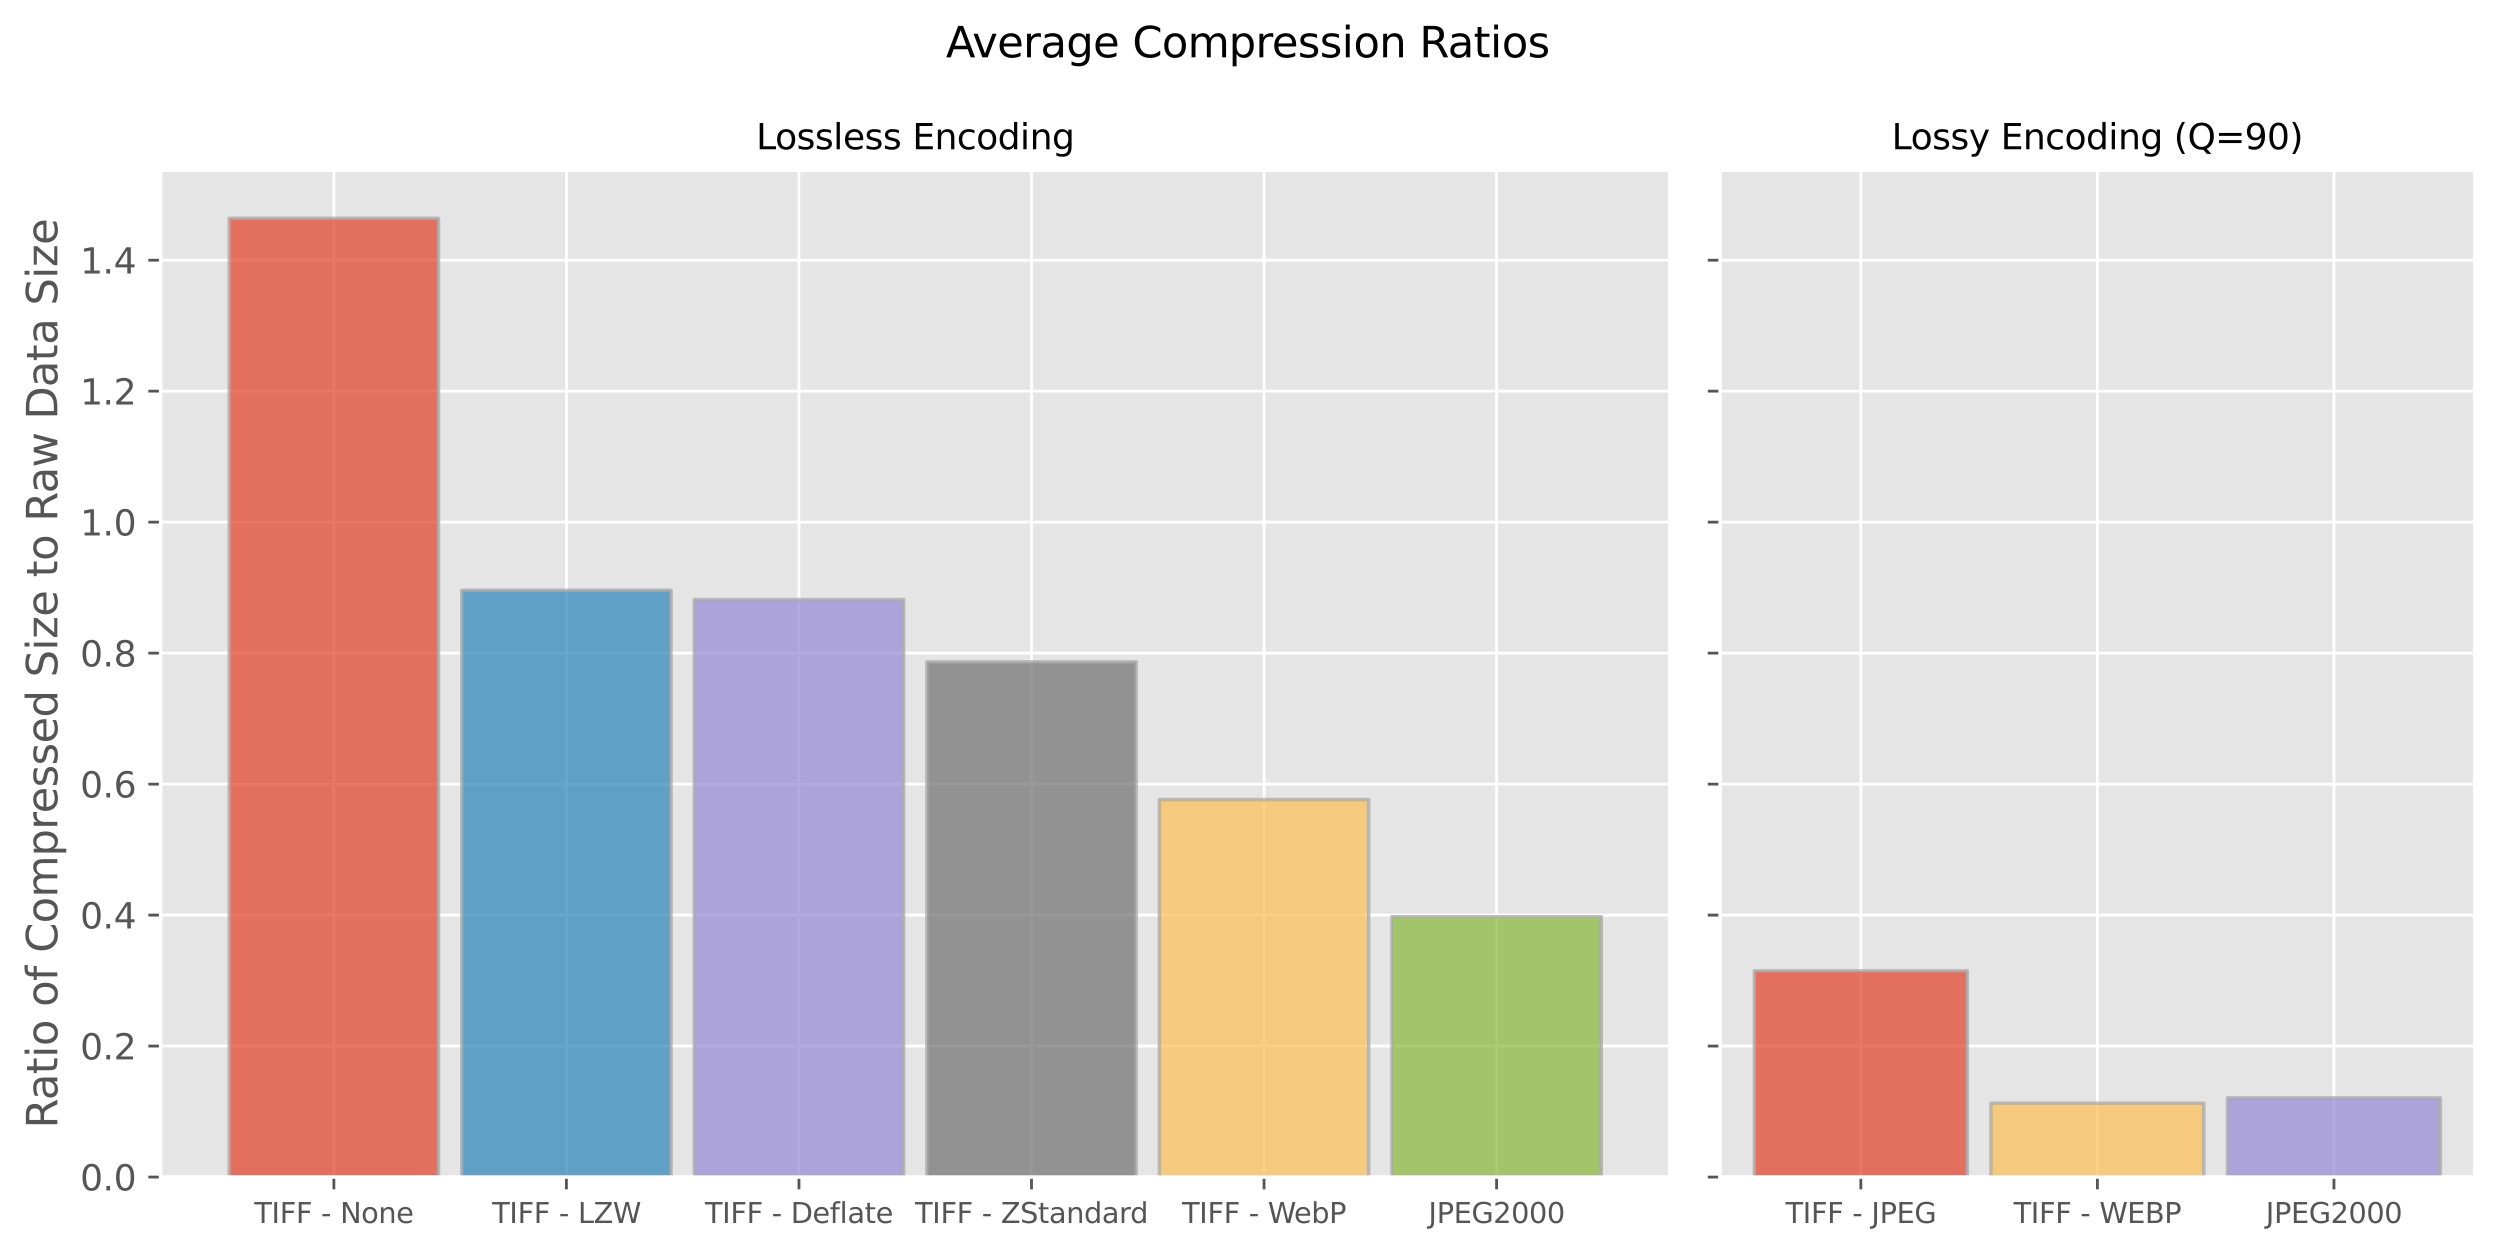 <?xml version="1.0" encoding="UTF-8" standalone="no"?>
<svg
   width="711.517pt"
   height="356.942pt"
   viewBox="0 0 711.517 356.942"
   version="1.1"
   id="svg918"
   sodipodi:docname="TIFF_encoding_sizes.svg"
   inkscape:version="1.2.2 (b0a8486541, 2022-12-01)"
   xmlns:inkscape="http://www.inkscape.org/namespaces/inkscape"
   xmlns:sodipodi="http://sodipodi.sourceforge.net/DTD/sodipodi-0.dtd"
   xmlns:xlink="http://www.w3.org/1999/xlink"
   xmlns="http://www.w3.org/2000/svg"
   xmlns:svg="http://www.w3.org/2000/svg"
   xmlns:rdf="http://www.w3.org/1999/02/22-rdf-syntax-ns#"
   xmlns:cc="http://creativecommons.org/ns#"
   xmlns:dc="http://purl.org/dc/elements/1.1/">
  <sodipodi:namedview
     id="namedview920"
     pagecolor="#ffffff"
     bordercolor="#666666"
     borderopacity="1.0"
     inkscape:showpageshadow="2"
     inkscape:pageopacity="0.0"
     inkscape:pagecheckerboard="0"
     inkscape:deskcolor="#d1d1d1"
     inkscape:document-units="pt"
     showgrid="false"
     inkscape:zoom="1.5548723"
     inkscape:cx="468.52723"
     inkscape:cy="289.41284"
     inkscape:window-width="1920"
     inkscape:window-height="931"
     inkscape:window-x="0"
     inkscape:window-y="0"
     inkscape:window-maximized="1"
     inkscape:current-layer="patch_8" />
  <defs
     id="defs6">
    <style
       type="text/css"
       id="style4">*{stroke-linejoin: round; stroke-linecap: butt}</style>
  </defs>
  <g
     id="figure_1">
    <g
       id="patch_1">
      <path
         d="M 0 356.942  L 711.517 356.942  L 711.517 0  L 0 0  z "
         style="fill: #ffffff"
         id="path8" />
    </g>
    <g
       id="axes_1">
      <g
         id="patch_2">
        <path
           d="M 45.717 335  L 475.25 335  L 475.25 48.48  L 45.717 48.48  z "
           style="fill: #e5e5e5"
           id="path11" />
      </g>
      <g
         id="matplotlib.axis_1">
        <g
           id="xtick_1">
          <g
             id="line2d_1">
            <path
               d="M 95.024 335  L 95.024 48.48  "
               clip-path="url(#p0e0a56a5b3)"
               style="fill: none; stroke: #ffffff; stroke-width: 0.8; stroke-linecap: square"
               id="path14" />
          </g>
          <g
             id="line2d_2">
            <defs
               id="defs18">
              <path
                 id="m604b7f0a0c"
                 d="M 0 0  L 0 3.5  "
                 style="stroke: #555555; stroke-width: 0.8" />
            </defs>
            <g
               id="g22">
              <use
                 xlink:href="#m604b7f0a0c"
                 x="95.024"
                 y="335"
                 style="fill: #555555; stroke: #555555; stroke-width: 0.8"
                 id="use20" />
            </g>
          </g>
          <g
             id="text_1">
            <!-- TIFF - None -->
            <g
               style="fill: #555555"
               transform="translate(72.378 348.079) scale(0.08 -0.08)"
               id="g58">
              <defs
                 id="defs34">
                <path
                   id="DejaVuSans-54"
                   d="M -19 4666  L 3928 4666  L 3928 4134  L 2272 4134  L 2272 0  L 1638 0  L 1638 4134  L -19 4134  L -19 4666  z "
                   transform="scale(0.016)" />
                <path
                   id="DejaVuSans-49"
                   d="M 628 4666  L 1259 4666  L 1259 0  L 628 0  L 628 4666  z "
                   transform="scale(0.016)" />
                <path
                   id="DejaVuSans-46"
                   d="M 628 4666  L 3309 4666  L 3309 4134  L 1259 4134  L 1259 2759  L 3109 2759  L 3109 2228  L 1259 2228  L 1259 0  L 628 0  L 628 4666  z "
                   transform="scale(0.016)" />
                <path
                   id="DejaVuSans-20"
                   transform="scale(0.016)" />
                <path
                   id="DejaVuSans-2d"
                   d="M 313 2009  L 1997 2009  L 1997 1497  L 313 1497  L 313 2009  z "
                   transform="scale(0.016)" />
                <path
                   id="DejaVuSans-4e"
                   d="M 628 4666  L 1478 4666  L 3547 763  L 3547 4666  L 4159 4666  L 4159 0  L 3309 0  L 1241 3903  L 1241 0  L 628 0  L 628 4666  z "
                   transform="scale(0.016)" />
                <path
                   id="DejaVuSans-6f"
                   d="M 1959 3097  Q 1497 3097 1228 2736  Q 959 2375 959 1747  Q 959 1119 1226 758  Q 1494 397 1959 397  Q 2419 397 2687 759  Q 2956 1122 2956 1747  Q 2956 2369 2687 2733  Q 2419 3097 1959 3097  z M 1959 3584  Q 2709 3584 3137 3096  Q 3566 2609 3566 1747  Q 3566 888 3137 398  Q 2709 -91 1959 -91  Q 1206 -91 779 398  Q 353 888 353 1747  Q 353 2609 779 3096  Q 1206 3584 1959 3584  z "
                   transform="scale(0.016)" />
                <path
                   id="DejaVuSans-6e"
                   d="M 3513 2113  L 3513 0  L 2938 0  L 2938 2094  Q 2938 2591 2744 2837  Q 2550 3084 2163 3084  Q 1697 3084 1428 2787  Q 1159 2491 1159 1978  L 1159 0  L 581 0  L 581 3500  L 1159 3500  L 1159 2956  Q 1366 3272 1645 3428  Q 1925 3584 2291 3584  Q 2894 3584 3203 3211  Q 3513 2838 3513 2113  z "
                   transform="scale(0.016)" />
                <path
                   id="DejaVuSans-65"
                   d="M 3597 1894  L 3597 1613  L 953 1613  Q 991 1019 1311 708  Q 1631 397 2203 397  Q 2534 397 2845 478  Q 3156 559 3463 722  L 3463 178  Q 3153 47 2828 -22  Q 2503 -91 2169 -91  Q 1331 -91 842 396  Q 353 884 353 1716  Q 353 2575 817 3079  Q 1281 3584 2069 3584  Q 2775 3584 3186 3129  Q 3597 2675 3597 1894  z M 3022 2063  Q 3016 2534 2758 2815  Q 2500 3097 2075 3097  Q 1594 3097 1305 2825  Q 1016 2553 972 2059  L 3022 2063  z "
                   transform="scale(0.016)" />
              </defs>
              <use
                 xlink:href="#DejaVuSans-54"
                 id="use36" />
              <use
                 xlink:href="#DejaVuSans-49"
                 x="61.084"
                 id="use38" />
              <use
                 xlink:href="#DejaVuSans-46"
                 x="90.576"
                 id="use40" />
              <use
                 xlink:href="#DejaVuSans-46"
                 x="148.096"
                 id="use42" />
              <use
                 xlink:href="#DejaVuSans-20"
                 x="205.615"
                 id="use44" />
              <use
                 xlink:href="#DejaVuSans-2d"
                 x="237.402"
                 id="use46" />
              <use
                 xlink:href="#DejaVuSans-20"
                 x="273.486"
                 id="use48" />
              <use
                 xlink:href="#DejaVuSans-4e"
                 x="305.273"
                 id="use50" />
              <use
                 xlink:href="#DejaVuSans-6f"
                 x="380.078"
                 id="use52" />
              <use
                 xlink:href="#DejaVuSans-6e"
                 x="441.26"
                 id="use54" />
              <use
                 xlink:href="#DejaVuSans-65"
                 x="504.639"
                 id="use56" />
            </g>
          </g>
        </g>
        <g
           id="xtick_2">
          <g
             id="line2d_3">
            <path
               d="M 161.208 335  L 161.208 48.48  "
               clip-path="url(#p0e0a56a5b3)"
               style="fill: none; stroke: #ffffff; stroke-width: 0.8; stroke-linecap: square"
               id="path62" />
          </g>
          <g
             id="line2d_4">
            <g
               id="g67">
              <use
                 xlink:href="#m604b7f0a0c"
                 x="161.208"
                 y="335"
                 style="fill: #555555; stroke: #555555; stroke-width: 0.8"
                 id="use65" />
            </g>
          </g>
          <g
             id="text_2">
            <!-- TIFF - LZW -->
            <g
               style="fill: #555555"
               transform="translate(140.074 348.079) scale(0.08 -0.08)"
               id="g95">
              <defs
                 id="defs73">
                <path
                   id="DejaVuSans-4c"
                   d="M 628 4666  L 1259 4666  L 1259 531  L 3531 531  L 3531 0  L 628 0  L 628 4666  z "
                   transform="scale(0.016)" />
                <path
                   id="DejaVuSans-5a"
                   d="M 359 4666  L 4025 4666  L 4025 4184  L 1075 531  L 4097 531  L 4097 0  L 288 0  L 288 481  L 3238 4134  L 359 4134  L 359 4666  z "
                   transform="scale(0.016)" />
                <path
                   id="DejaVuSans-57"
                   d="M 213 4666  L 850 4666  L 1831 722  L 2809 4666  L 3519 4666  L 4500 722  L 5478 4666  L 6119 4666  L 4947 0  L 4153 0  L 3169 4050  L 2175 0  L 1381 0  L 213 4666  z "
                   transform="scale(0.016)" />
              </defs>
              <use
                 xlink:href="#DejaVuSans-54"
                 id="use75" />
              <use
                 xlink:href="#DejaVuSans-49"
                 x="61.084"
                 id="use77" />
              <use
                 xlink:href="#DejaVuSans-46"
                 x="90.576"
                 id="use79" />
              <use
                 xlink:href="#DejaVuSans-46"
                 x="148.096"
                 id="use81" />
              <use
                 xlink:href="#DejaVuSans-20"
                 x="205.615"
                 id="use83" />
              <use
                 xlink:href="#DejaVuSans-2d"
                 x="237.402"
                 id="use85" />
              <use
                 xlink:href="#DejaVuSans-20"
                 x="273.486"
                 id="use87" />
              <use
                 xlink:href="#DejaVuSans-4c"
                 x="305.273"
                 id="use89" />
              <use
                 xlink:href="#DejaVuSans-5a"
                 x="360.986"
                 id="use91" />
              <use
                 xlink:href="#DejaVuSans-57"
                 x="429.492"
                 id="use93" />
            </g>
          </g>
        </g>
        <g
           id="xtick_3">
          <g
             id="line2d_5">
            <path
               d="M 227.392 335  L 227.392 48.48  "
               clip-path="url(#p0e0a56a5b3)"
               style="fill: none; stroke: #ffffff; stroke-width: 0.8; stroke-linecap: square"
               id="path99" />
          </g>
          <g
             id="line2d_6">
            <g
               id="g104">
              <use
                 xlink:href="#m604b7f0a0c"
                 x="227.392"
                 y="335"
                 style="fill: #555555; stroke: #555555; stroke-width: 0.8"
                 id="use102" />
            </g>
          </g>
          <g
             id="text_3">
            <!-- TIFF - Deflate -->
            <g
               style="fill: #555555"
               transform="translate(200.64 348.079) scale(0.08 -0.08)"
               id="g142">
              <defs
                 id="defs112">
                <path
                   id="DejaVuSans-44"
                   d="M 1259 4147  L 1259 519  L 2022 519  Q 2988 519 3436 956  Q 3884 1394 3884 2338  Q 3884 3275 3436 3711  Q 2988 4147 2022 4147  L 1259 4147  z M 628 4666  L 1925 4666  Q 3281 4666 3915 4102  Q 4550 3538 4550 2338  Q 4550 1131 3912 565  Q 3275 0 1925 0  L 628 0  L 628 4666  z "
                   transform="scale(0.016)" />
                <path
                   id="DejaVuSans-66"
                   d="M 2375 4863  L 2375 4384  L 1825 4384  Q 1516 4384 1395 4259  Q 1275 4134 1275 3809  L 1275 3500  L 2222 3500  L 2222 3053  L 1275 3053  L 1275 0  L 697 0  L 697 3053  L 147 3053  L 147 3500  L 697 3500  L 697 3744  Q 697 4328 969 4595  Q 1241 4863 1831 4863  L 2375 4863  z "
                   transform="scale(0.016)" />
                <path
                   id="DejaVuSans-6c"
                   d="M 603 4863  L 1178 4863  L 1178 0  L 603 0  L 603 4863  z "
                   transform="scale(0.016)" />
                <path
                   id="DejaVuSans-61"
                   d="M 2194 1759  Q 1497 1759 1228 1600  Q 959 1441 959 1056  Q 959 750 1161 570  Q 1363 391 1709 391  Q 2188 391 2477 730  Q 2766 1069 2766 1631  L 2766 1759  L 2194 1759  z M 3341 1997  L 3341 0  L 2766 0  L 2766 531  Q 2569 213 2275 61  Q 1981 -91 1556 -91  Q 1019 -91 701 211  Q 384 513 384 1019  Q 384 1609 779 1909  Q 1175 2209 1959 2209  L 2766 2209  L 2766 2266  Q 2766 2663 2505 2880  Q 2244 3097 1772 3097  Q 1472 3097 1187 3025  Q 903 2953 641 2809  L 641 3341  Q 956 3463 1253 3523  Q 1550 3584 1831 3584  Q 2591 3584 2966 3190  Q 3341 2797 3341 1997  z "
                   transform="scale(0.016)" />
                <path
                   id="DejaVuSans-74"
                   d="M 1172 4494  L 1172 3500  L 2356 3500  L 2356 3053  L 1172 3053  L 1172 1153  Q 1172 725 1289 603  Q 1406 481 1766 481  L 2356 481  L 2356 0  L 1766 0  Q 1100 0 847 248  Q 594 497 594 1153  L 594 3053  L 172 3053  L 172 3500  L 594 3500  L 594 4494  L 1172 4494  z "
                   transform="scale(0.016)" />
              </defs>
              <use
                 xlink:href="#DejaVuSans-54"
                 id="use114" />
              <use
                 xlink:href="#DejaVuSans-49"
                 x="61.084"
                 id="use116" />
              <use
                 xlink:href="#DejaVuSans-46"
                 x="90.576"
                 id="use118" />
              <use
                 xlink:href="#DejaVuSans-46"
                 x="148.096"
                 id="use120" />
              <use
                 xlink:href="#DejaVuSans-20"
                 x="205.615"
                 id="use122" />
              <use
                 xlink:href="#DejaVuSans-2d"
                 x="237.402"
                 id="use124" />
              <use
                 xlink:href="#DejaVuSans-20"
                 x="273.486"
                 id="use126" />
              <use
                 xlink:href="#DejaVuSans-44"
                 x="305.273"
                 id="use128" />
              <use
                 xlink:href="#DejaVuSans-65"
                 x="382.275"
                 id="use130" />
              <use
                 xlink:href="#DejaVuSans-66"
                 x="443.799"
                 id="use132" />
              <use
                 xlink:href="#DejaVuSans-6c"
                 x="479.004"
                 id="use134" />
              <use
                 xlink:href="#DejaVuSans-61"
                 x="506.787"
                 id="use136" />
              <use
                 xlink:href="#DejaVuSans-74"
                 x="568.066"
                 id="use138" />
              <use
                 xlink:href="#DejaVuSans-65"
                 x="607.275"
                 id="use140" />
            </g>
          </g>
        </g>
        <g
           id="xtick_4">
          <g
             id="line2d_7">
            <path
               d="M 293.575 335  L 293.575 48.48  "
               clip-path="url(#p0e0a56a5b3)"
               style="fill: none; stroke: #ffffff; stroke-width: 0.8; stroke-linecap: square"
               id="path146" />
          </g>
          <g
             id="line2d_8">
            <g
               id="g151">
              <use
                 xlink:href="#m604b7f0a0c"
                 x="293.575"
                 y="335"
                 style="fill: #555555; stroke: #555555; stroke-width: 0.8"
                 id="use149" />
            </g>
          </g>
          <g
             id="text_4">
            <!-- TIFF - ZStandard -->
            <g
               style="fill: #555555"
               transform="translate(260.427 348.079) scale(0.08 -0.08)"
               id="g191">
              <defs
                 id="defs157">
                <path
                   id="DejaVuSans-53"
                   d="M 3425 4513  L 3425 3897  Q 3066 4069 2747 4153  Q 2428 4238 2131 4238  Q 1616 4238 1336 4038  Q 1056 3838 1056 3469  Q 1056 3159 1242 3001  Q 1428 2844 1947 2747  L 2328 2669  Q 3034 2534 3370 2195  Q 3706 1856 3706 1288  Q 3706 609 3251 259  Q 2797 -91 1919 -91  Q 1588 -91 1214 -16  Q 841 59 441 206  L 441 856  Q 825 641 1194 531  Q 1563 422 1919 422  Q 2459 422 2753 634  Q 3047 847 3047 1241  Q 3047 1584 2836 1778  Q 2625 1972 2144 2069  L 1759 2144  Q 1053 2284 737 2584  Q 422 2884 422 3419  Q 422 4038 858 4394  Q 1294 4750 2059 4750  Q 2388 4750 2728 4690  Q 3069 4631 3425 4513  z "
                   transform="scale(0.016)" />
                <path
                   id="DejaVuSans-64"
                   d="M 2906 2969  L 2906 4863  L 3481 4863  L 3481 0  L 2906 0  L 2906 525  Q 2725 213 2448 61  Q 2172 -91 1784 -91  Q 1150 -91 751 415  Q 353 922 353 1747  Q 353 2572 751 3078  Q 1150 3584 1784 3584  Q 2172 3584 2448 3432  Q 2725 3281 2906 2969  z M 947 1747  Q 947 1113 1208 752  Q 1469 391 1925 391  Q 2381 391 2643 752  Q 2906 1113 2906 1747  Q 2906 2381 2643 2742  Q 2381 3103 1925 3103  Q 1469 3103 1208 2742  Q 947 2381 947 1747  z "
                   transform="scale(0.016)" />
                <path
                   id="DejaVuSans-72"
                   d="M 2631 2963  Q 2534 3019 2420 3045  Q 2306 3072 2169 3072  Q 1681 3072 1420 2755  Q 1159 2438 1159 1844  L 1159 0  L 581 0  L 581 3500  L 1159 3500  L 1159 2956  Q 1341 3275 1631 3429  Q 1922 3584 2338 3584  Q 2397 3584 2469 3576  Q 2541 3569 2628 3553  L 2631 2963  z "
                   transform="scale(0.016)" />
              </defs>
              <use
                 xlink:href="#DejaVuSans-54"
                 id="use159" />
              <use
                 xlink:href="#DejaVuSans-49"
                 x="61.084"
                 id="use161" />
              <use
                 xlink:href="#DejaVuSans-46"
                 x="90.576"
                 id="use163" />
              <use
                 xlink:href="#DejaVuSans-46"
                 x="148.096"
                 id="use165" />
              <use
                 xlink:href="#DejaVuSans-20"
                 x="205.615"
                 id="use167" />
              <use
                 xlink:href="#DejaVuSans-2d"
                 x="237.402"
                 id="use169" />
              <use
                 xlink:href="#DejaVuSans-20"
                 x="273.486"
                 id="use171" />
              <use
                 xlink:href="#DejaVuSans-5a"
                 x="305.273"
                 id="use173" />
              <use
                 xlink:href="#DejaVuSans-53"
                 x="373.779"
                 id="use175" />
              <use
                 xlink:href="#DejaVuSans-74"
                 x="437.256"
                 id="use177" />
              <use
                 xlink:href="#DejaVuSans-61"
                 x="476.465"
                 id="use179" />
              <use
                 xlink:href="#DejaVuSans-6e"
                 x="537.744"
                 id="use181" />
              <use
                 xlink:href="#DejaVuSans-64"
                 x="601.123"
                 id="use183" />
              <use
                 xlink:href="#DejaVuSans-61"
                 x="664.6"
                 id="use185" />
              <use
                 xlink:href="#DejaVuSans-72"
                 x="725.879"
                 id="use187" />
              <use
                 xlink:href="#DejaVuSans-64"
                 x="765.242"
                 id="use189" />
            </g>
          </g>
        </g>
        <g
           id="xtick_5">
          <g
             id="line2d_9">
            <path
               d="M 359.759 335  L 359.759 48.48  "
               clip-path="url(#p0e0a56a5b3)"
               style="fill: none; stroke: #ffffff; stroke-width: 0.8; stroke-linecap: square"
               id="path195" />
          </g>
          <g
             id="line2d_10">
            <g
               id="g200">
              <use
                 xlink:href="#m604b7f0a0c"
                 x="359.759"
                 y="335"
                 style="fill: #555555; stroke: #555555; stroke-width: 0.8"
                 id="use198" />
            </g>
          </g>
          <g
             id="text_5">
            <!-- TIFF - WebP -->
            <g
               style="fill: #555555"
               transform="translate(336.417 348.079) scale(0.08 -0.08)"
               id="g229">
              <defs
                 id="defs205">
                <path
                   id="DejaVuSans-62"
                   d="M 3116 1747  Q 3116 2381 2855 2742  Q 2594 3103 2138 3103  Q 1681 3103 1420 2742  Q 1159 2381 1159 1747  Q 1159 1113 1420 752  Q 1681 391 2138 391  Q 2594 391 2855 752  Q 3116 1113 3116 1747  z M 1159 2969  Q 1341 3281 1617 3432  Q 1894 3584 2278 3584  Q 2916 3584 3314 3078  Q 3713 2572 3713 1747  Q 3713 922 3314 415  Q 2916 -91 2278 -91  Q 1894 -91 1617 61  Q 1341 213 1159 525  L 1159 0  L 581 0  L 581 4863  L 1159 4863  L 1159 2969  z "
                   transform="scale(0.016)" />
                <path
                   id="DejaVuSans-50"
                   d="M 1259 4147  L 1259 2394  L 2053 2394  Q 2494 2394 2734 2622  Q 2975 2850 2975 3272  Q 2975 3691 2734 3919  Q 2494 4147 2053 4147  L 1259 4147  z M 628 4666  L 2053 4666  Q 2838 4666 3239 4311  Q 3641 3956 3641 3272  Q 3641 2581 3239 2228  Q 2838 1875 2053 1875  L 1259 1875  L 1259 0  L 628 0  L 628 4666  z "
                   transform="scale(0.016)" />
              </defs>
              <use
                 xlink:href="#DejaVuSans-54"
                 id="use207" />
              <use
                 xlink:href="#DejaVuSans-49"
                 x="61.084"
                 id="use209" />
              <use
                 xlink:href="#DejaVuSans-46"
                 x="90.576"
                 id="use211" />
              <use
                 xlink:href="#DejaVuSans-46"
                 x="148.096"
                 id="use213" />
              <use
                 xlink:href="#DejaVuSans-20"
                 x="205.615"
                 id="use215" />
              <use
                 xlink:href="#DejaVuSans-2d"
                 x="237.402"
                 id="use217" />
              <use
                 xlink:href="#DejaVuSans-20"
                 x="273.486"
                 id="use219" />
              <use
                 xlink:href="#DejaVuSans-57"
                 x="305.273"
                 id="use221" />
              <use
                 xlink:href="#DejaVuSans-65"
                 x="398.275"
                 id="use223" />
              <use
                 xlink:href="#DejaVuSans-62"
                 x="459.799"
                 id="use225" />
              <use
                 xlink:href="#DejaVuSans-50"
                 x="523.275"
                 id="use227" />
            </g>
          </g>
        </g>
        <g
           id="xtick_6">
          <g
             id="line2d_11">
            <path
               d="M 425.943 335  L 425.943 48.48  "
               clip-path="url(#p0e0a56a5b3)"
               style="fill: none; stroke: #ffffff; stroke-width: 0.8; stroke-linecap: square"
               id="path233" />
          </g>
          <g
             id="line2d_12">
            <g
               id="g238">
              <use
                 xlink:href="#m604b7f0a0c"
                 x="425.943"
                 y="335"
                 style="fill: #555555; stroke: #555555; stroke-width: 0.8"
                 id="use236" />
            </g>
          </g>
          <g
             id="text_6">
            <!-- JPEG2000 -->
            <g
               style="fill: #555555"
               transform="translate(406.544 348.079) scale(0.08 -0.08)"
               id="g264">
              <defs
                 id="defs246">
                <path
                   id="DejaVuSans-4a"
                   d="M 628 4666  L 1259 4666  L 1259 325  Q 1259 -519 939 -900  Q 619 -1281 -91 -1281  L -331 -1281  L -331 -750  L -134 -750  Q 284 -750 456 -515  Q 628 -281 628 325  L 628 4666  z "
                   transform="scale(0.016)" />
                <path
                   id="DejaVuSans-45"
                   d="M 628 4666  L 3578 4666  L 3578 4134  L 1259 4134  L 1259 2753  L 3481 2753  L 3481 2222  L 1259 2222  L 1259 531  L 3634 531  L 3634 0  L 628 0  L 628 4666  z "
                   transform="scale(0.016)" />
                <path
                   id="DejaVuSans-47"
                   d="M 3809 666  L 3809 1919  L 2778 1919  L 2778 2438  L 4434 2438  L 4434 434  Q 4069 175 3628 42  Q 3188 -91 2688 -91  Q 1594 -91 976 548  Q 359 1188 359 2328  Q 359 3472 976 4111  Q 1594 4750 2688 4750  Q 3144 4750 3555 4637  Q 3966 4525 4313 4306  L 4313 3634  Q 3963 3931 3569 4081  Q 3175 4231 2741 4231  Q 1884 4231 1454 3753  Q 1025 3275 1025 2328  Q 1025 1384 1454 906  Q 1884 428 2741 428  Q 3075 428 3337 486  Q 3600 544 3809 666  z "
                   transform="scale(0.016)" />
                <path
                   id="DejaVuSans-32"
                   d="M 1228 531  L 3431 531  L 3431 0  L 469 0  L 469 531  Q 828 903 1448 1529  Q 2069 2156 2228 2338  Q 2531 2678 2651 2914  Q 2772 3150 2772 3378  Q 2772 3750 2511 3984  Q 2250 4219 1831 4219  Q 1534 4219 1204 4116  Q 875 4013 500 3803  L 500 4441  Q 881 4594 1212 4672  Q 1544 4750 1819 4750  Q 2544 4750 2975 4387  Q 3406 4025 3406 3419  Q 3406 3131 3298 2873  Q 3191 2616 2906 2266  Q 2828 2175 2409 1742  Q 1991 1309 1228 531  z "
                   transform="scale(0.016)" />
                <path
                   id="DejaVuSans-30"
                   d="M 2034 4250  Q 1547 4250 1301 3770  Q 1056 3291 1056 2328  Q 1056 1369 1301 889  Q 1547 409 2034 409  Q 2525 409 2770 889  Q 3016 1369 3016 2328  Q 3016 3291 2770 3770  Q 2525 4250 2034 4250  z M 2034 4750  Q 2819 4750 3233 4129  Q 3647 3509 3647 2328  Q 3647 1150 3233 529  Q 2819 -91 2034 -91  Q 1250 -91 836 529  Q 422 1150 422 2328  Q 422 3509 836 4129  Q 1250 4750 2034 4750  z "
                   transform="scale(0.016)" />
              </defs>
              <use
                 xlink:href="#DejaVuSans-4a"
                 id="use248" />
              <use
                 xlink:href="#DejaVuSans-50"
                 x="29.492"
                 id="use250" />
              <use
                 xlink:href="#DejaVuSans-45"
                 x="89.795"
                 id="use252" />
              <use
                 xlink:href="#DejaVuSans-47"
                 x="152.979"
                 id="use254" />
              <use
                 xlink:href="#DejaVuSans-32"
                 x="230.469"
                 id="use256" />
              <use
                 xlink:href="#DejaVuSans-30"
                 x="294.092"
                 id="use258" />
              <use
                 xlink:href="#DejaVuSans-30"
                 x="357.715"
                 id="use260" />
              <use
                 xlink:href="#DejaVuSans-30"
                 x="421.338"
                 id="use262" />
            </g>
          </g>
        </g>
      </g>
      <g
         id="matplotlib.axis_2">
        <g
           id="ytick_1">
          <g
             id="line2d_13">
            <path
               d="M 45.717 335  L 475.25 335  "
               clip-path="url(#p0e0a56a5b3)"
               style="fill: none; stroke: #ffffff; stroke-width: 0.8; stroke-linecap: square"
               id="path269" />
          </g>
          <g
             id="line2d_14">
            <defs
               id="defs273">
              <path
                 id="m3fcd0159a8"
                 d="M 0 0  L -3.5 0  "
                 style="stroke: #555555; stroke-width: 0.8" />
            </defs>
            <g
               id="g277">
              <use
                 xlink:href="#m3fcd0159a8"
                 x="45.717"
                 y="335"
                 style="fill: #555555; stroke: #555555; stroke-width: 0.8"
                 id="use275" />
            </g>
          </g>
          <g
             id="text_7">
            <!-- 0.0 -->
            <g
               style="fill: #555555"
               transform="translate(22.814 338.799) scale(0.1 -0.1)"
               id="g289">
              <defs
                 id="defs281">
                <path
                   id="DejaVuSans-2e"
                   d="M 684 794  L 1344 794  L 1344 0  L 684 0  L 684 794  z "
                   transform="scale(0.016)" />
              </defs>
              <use
                 xlink:href="#DejaVuSans-30"
                 id="use283" />
              <use
                 xlink:href="#DejaVuSans-2e"
                 x="63.623"
                 id="use285" />
              <use
                 xlink:href="#DejaVuSans-30"
                 x="95.41"
                 id="use287" />
            </g>
          </g>
        </g>
        <g
           id="ytick_2">
          <g
             id="line2d_15">
            <path
               d="M 45.717 297.721  L 475.25 297.721  "
               clip-path="url(#p0e0a56a5b3)"
               style="fill: none; stroke: #ffffff; stroke-width: 0.8; stroke-linecap: square"
               id="path293" />
          </g>
          <g
             id="line2d_16">
            <g
               id="g298">
              <use
                 xlink:href="#m3fcd0159a8"
                 x="45.717"
                 y="297.721"
                 style="fill: #555555; stroke: #555555; stroke-width: 0.8"
                 id="use296" />
            </g>
          </g>
          <g
             id="text_8">
            <!-- 0.2 -->
            <g
               style="fill: #555555"
               transform="translate(22.814 301.52) scale(0.1 -0.1)"
               id="g307">
              <use
                 xlink:href="#DejaVuSans-30"
                 id="use301" />
              <use
                 xlink:href="#DejaVuSans-2e"
                 x="63.623"
                 id="use303" />
              <use
                 xlink:href="#DejaVuSans-32"
                 x="95.41"
                 id="use305" />
            </g>
          </g>
        </g>
        <g
           id="ytick_3">
          <g
             id="line2d_17">
            <path
               d="M 45.717 260.442  L 475.25 260.442  "
               clip-path="url(#p0e0a56a5b3)"
               style="fill: none; stroke: #ffffff; stroke-width: 0.8; stroke-linecap: square"
               id="path311" />
          </g>
          <g
             id="line2d_18">
            <g
               id="g316">
              <use
                 xlink:href="#m3fcd0159a8"
                 x="45.717"
                 y="260.442"
                 style="fill: #555555; stroke: #555555; stroke-width: 0.8"
                 id="use314" />
            </g>
          </g>
          <g
             id="text_9">
            <!-- 0.4 -->
            <g
               style="fill: #555555"
               transform="translate(22.814 264.242) scale(0.1 -0.1)"
               id="g328">
              <defs
                 id="defs320">
                <path
                   id="DejaVuSans-34"
                   d="M 2419 4116  L 825 1625  L 2419 1625  L 2419 4116  z M 2253 4666  L 3047 4666  L 3047 1625  L 3713 1625  L 3713 1100  L 3047 1100  L 3047 0  L 2419 0  L 2419 1100  L 313 1100  L 313 1709  L 2253 4666  z "
                   transform="scale(0.016)" />
              </defs>
              <use
                 xlink:href="#DejaVuSans-30"
                 id="use322" />
              <use
                 xlink:href="#DejaVuSans-2e"
                 x="63.623"
                 id="use324" />
              <use
                 xlink:href="#DejaVuSans-34"
                 x="95.41"
                 id="use326" />
            </g>
          </g>
        </g>
        <g
           id="ytick_4">
          <g
             id="line2d_19">
            <path
               d="M 45.717 223.164  L 475.25 223.164  "
               clip-path="url(#p0e0a56a5b3)"
               style="fill: none; stroke: #ffffff; stroke-width: 0.8; stroke-linecap: square"
               id="path332" />
          </g>
          <g
             id="line2d_20">
            <g
               id="g337">
              <use
                 xlink:href="#m3fcd0159a8"
                 x="45.717"
                 y="223.164"
                 style="fill: #555555; stroke: #555555; stroke-width: 0.8"
                 id="use335" />
            </g>
          </g>
          <g
             id="text_10">
            <!-- 0.6 -->
            <g
               style="fill: #555555"
               transform="translate(22.814 226.963) scale(0.1 -0.1)"
               id="g349">
              <defs
                 id="defs341">
                <path
                   id="DejaVuSans-36"
                   d="M 2113 2584  Q 1688 2584 1439 2293  Q 1191 2003 1191 1497  Q 1191 994 1439 701  Q 1688 409 2113 409  Q 2538 409 2786 701  Q 3034 994 3034 1497  Q 3034 2003 2786 2293  Q 2538 2584 2113 2584  z M 3366 4563  L 3366 3988  Q 3128 4100 2886 4159  Q 2644 4219 2406 4219  Q 1781 4219 1451 3797  Q 1122 3375 1075 2522  Q 1259 2794 1537 2939  Q 1816 3084 2150 3084  Q 2853 3084 3261 2657  Q 3669 2231 3669 1497  Q 3669 778 3244 343  Q 2819 -91 2113 -91  Q 1303 -91 875 529  Q 447 1150 447 2328  Q 447 3434 972 4092  Q 1497 4750 2381 4750  Q 2619 4750 2861 4703  Q 3103 4656 3366 4563  z "
                   transform="scale(0.016)" />
              </defs>
              <use
                 xlink:href="#DejaVuSans-30"
                 id="use343" />
              <use
                 xlink:href="#DejaVuSans-2e"
                 x="63.623"
                 id="use345" />
              <use
                 xlink:href="#DejaVuSans-36"
                 x="95.41"
                 id="use347" />
            </g>
          </g>
        </g>
        <g
           id="ytick_5">
          <g
             id="line2d_21">
            <path
               d="M 45.717 185.885  L 475.25 185.885  "
               clip-path="url(#p0e0a56a5b3)"
               style="fill: none; stroke: #ffffff; stroke-width: 0.8; stroke-linecap: square"
               id="path353" />
          </g>
          <g
             id="line2d_22">
            <g
               id="g358">
              <use
                 xlink:href="#m3fcd0159a8"
                 x="45.717"
                 y="185.885"
                 style="fill: #555555; stroke: #555555; stroke-width: 0.8"
                 id="use356" />
            </g>
          </g>
          <g
             id="text_11">
            <!-- 0.8 -->
            <g
               style="fill: #555555"
               transform="translate(22.814 189.684) scale(0.1 -0.1)"
               id="g370">
              <defs
                 id="defs362">
                <path
                   id="DejaVuSans-38"
                   d="M 2034 2216  Q 1584 2216 1326 1975  Q 1069 1734 1069 1313  Q 1069 891 1326 650  Q 1584 409 2034 409  Q 2484 409 2743 651  Q 3003 894 3003 1313  Q 3003 1734 2745 1975  Q 2488 2216 2034 2216  z M 1403 2484  Q 997 2584 770 2862  Q 544 3141 544 3541  Q 544 4100 942 4425  Q 1341 4750 2034 4750  Q 2731 4750 3128 4425  Q 3525 4100 3525 3541  Q 3525 3141 3298 2862  Q 3072 2584 2669 2484  Q 3125 2378 3379 2068  Q 3634 1759 3634 1313  Q 3634 634 3220 271  Q 2806 -91 2034 -91  Q 1263 -91 848 271  Q 434 634 434 1313  Q 434 1759 690 2068  Q 947 2378 1403 2484  z M 1172 3481  Q 1172 3119 1398 2916  Q 1625 2713 2034 2713  Q 2441 2713 2670 2916  Q 2900 3119 2900 3481  Q 2900 3844 2670 4047  Q 2441 4250 2034 4250  Q 1625 4250 1398 4047  Q 1172 3844 1172 3481  z "
                   transform="scale(0.016)" />
              </defs>
              <use
                 xlink:href="#DejaVuSans-30"
                 id="use364" />
              <use
                 xlink:href="#DejaVuSans-2e"
                 x="63.623"
                 id="use366" />
              <use
                 xlink:href="#DejaVuSans-38"
                 x="95.41"
                 id="use368" />
            </g>
          </g>
        </g>
        <g
           id="ytick_6">
          <g
             id="line2d_23">
            <path
               d="M 45.717 148.606  L 475.25 148.606  "
               clip-path="url(#p0e0a56a5b3)"
               style="fill: none; stroke: #ffffff; stroke-width: 0.8; stroke-linecap: square"
               id="path374" />
          </g>
          <g
             id="line2d_24">
            <g
               id="g379">
              <use
                 xlink:href="#m3fcd0159a8"
                 x="45.717"
                 y="148.606"
                 style="fill: #555555; stroke: #555555; stroke-width: 0.8"
                 id="use377" />
            </g>
          </g>
          <g
             id="text_12">
            <!-- 1.0 -->
            <g
               style="fill: #555555"
               transform="translate(22.814 152.405) scale(0.1 -0.1)"
               id="g391">
              <defs
                 id="defs383">
                <path
                   id="DejaVuSans-31"
                   d="M 794 531  L 1825 531  L 1825 4091  L 703 3866  L 703 4441  L 1819 4666  L 2450 4666  L 2450 531  L 3481 531  L 3481 0  L 794 0  L 794 531  z "
                   transform="scale(0.016)" />
              </defs>
              <use
                 xlink:href="#DejaVuSans-31"
                 id="use385" />
              <use
                 xlink:href="#DejaVuSans-2e"
                 x="63.623"
                 id="use387" />
              <use
                 xlink:href="#DejaVuSans-30"
                 x="95.41"
                 id="use389" />
            </g>
          </g>
        </g>
        <g
           id="ytick_7">
          <g
             id="line2d_25">
            <path
               d="M 45.717 111.327  L 475.25 111.327  "
               clip-path="url(#p0e0a56a5b3)"
               style="fill: none; stroke: #ffffff; stroke-width: 0.8; stroke-linecap: square"
               id="path395" />
          </g>
          <g
             id="line2d_26">
            <g
               id="g400">
              <use
                 xlink:href="#m3fcd0159a8"
                 x="45.717"
                 y="111.327"
                 style="fill: #555555; stroke: #555555; stroke-width: 0.8"
                 id="use398" />
            </g>
          </g>
          <g
             id="text_13">
            <!-- 1.2 -->
            <g
               style="fill: #555555"
               transform="translate(22.814 115.127) scale(0.1 -0.1)"
               id="g409">
              <use
                 xlink:href="#DejaVuSans-31"
                 id="use403" />
              <use
                 xlink:href="#DejaVuSans-2e"
                 x="63.623"
                 id="use405" />
              <use
                 xlink:href="#DejaVuSans-32"
                 x="95.41"
                 id="use407" />
            </g>
          </g>
        </g>
        <g
           id="ytick_8">
          <g
             id="line2d_27">
            <path
               d="M 45.717 74.049  L 475.25 74.049  "
               clip-path="url(#p0e0a56a5b3)"
               style="fill: none; stroke: #ffffff; stroke-width: 0.8; stroke-linecap: square"
               id="path413" />
          </g>
          <g
             id="line2d_28">
            <g
               id="g418">
              <use
                 xlink:href="#m3fcd0159a8"
                 x="45.717"
                 y="74.049"
                 style="fill: #555555; stroke: #555555; stroke-width: 0.8"
                 id="use416" />
            </g>
          </g>
          <g
             id="text_14">
            <!-- 1.4 -->
            <g
               style="fill: #555555"
               transform="translate(22.814 77.848) scale(0.1 -0.1)"
               id="g427">
              <use
                 xlink:href="#DejaVuSans-31"
                 id="use421" />
              <use
                 xlink:href="#DejaVuSans-2e"
                 x="63.623"
                 id="use423" />
              <use
                 xlink:href="#DejaVuSans-34"
                 x="95.41"
                 id="use425" />
            </g>
          </g>
        </g>
        <g
           id="text_15">
          <!-- Ratio of Compressed Size to Raw Data Size -->
          <g
             style="fill: #555555"
             transform="translate(16.318 321.164) rotate(-90) scale(0.12 -0.12)"
             id="g523">
            <defs
               id="defs439">
              <path
                 id="DejaVuSans-52"
                 d="M 2841 2188  Q 3044 2119 3236 1894  Q 3428 1669 3622 1275  L 4263 0  L 3584 0  L 2988 1197  Q 2756 1666 2539 1819  Q 2322 1972 1947 1972  L 1259 1972  L 1259 0  L 628 0  L 628 4666  L 2053 4666  Q 2853 4666 3247 4331  Q 3641 3997 3641 3322  Q 3641 2881 3436 2590  Q 3231 2300 2841 2188  z M 1259 4147  L 1259 2491  L 2053 2491  Q 2509 2491 2742 2702  Q 2975 2913 2975 3322  Q 2975 3731 2742 3939  Q 2509 4147 2053 4147  L 1259 4147  z "
                 transform="scale(0.016)" />
              <path
                 id="DejaVuSans-69"
                 d="M 603 3500  L 1178 3500  L 1178 0  L 603 0  L 603 3500  z M 603 4863  L 1178 4863  L 1178 4134  L 603 4134  L 603 4863  z "
                 transform="scale(0.016)" />
              <path
                 id="DejaVuSans-43"
                 d="M 4122 4306  L 4122 3641  Q 3803 3938 3442 4084  Q 3081 4231 2675 4231  Q 1875 4231 1450 3742  Q 1025 3253 1025 2328  Q 1025 1406 1450 917  Q 1875 428 2675 428  Q 3081 428 3442 575  Q 3803 722 4122 1019  L 4122 359  Q 3791 134 3420 21  Q 3050 -91 2638 -91  Q 1578 -91 968 557  Q 359 1206 359 2328  Q 359 3453 968 4101  Q 1578 4750 2638 4750  Q 3056 4750 3426 4639  Q 3797 4528 4122 4306  z "
                 transform="scale(0.016)" />
              <path
                 id="DejaVuSans-6d"
                 d="M 3328 2828  Q 3544 3216 3844 3400  Q 4144 3584 4550 3584  Q 5097 3584 5394 3201  Q 5691 2819 5691 2113  L 5691 0  L 5113 0  L 5113 2094  Q 5113 2597 4934 2840  Q 4756 3084 4391 3084  Q 3944 3084 3684 2787  Q 3425 2491 3425 1978  L 3425 0  L 2847 0  L 2847 2094  Q 2847 2600 2669 2842  Q 2491 3084 2119 3084  Q 1678 3084 1418 2786  Q 1159 2488 1159 1978  L 1159 0  L 581 0  L 581 3500  L 1159 3500  L 1159 2956  Q 1356 3278 1631 3431  Q 1906 3584 2284 3584  Q 2666 3584 2933 3390  Q 3200 3197 3328 2828  z "
                 transform="scale(0.016)" />
              <path
                 id="DejaVuSans-70"
                 d="M 1159 525  L 1159 -1331  L 581 -1331  L 581 3500  L 1159 3500  L 1159 2969  Q 1341 3281 1617 3432  Q 1894 3584 2278 3584  Q 2916 3584 3314 3078  Q 3713 2572 3713 1747  Q 3713 922 3314 415  Q 2916 -91 2278 -91  Q 1894 -91 1617 61  Q 1341 213 1159 525  z M 3116 1747  Q 3116 2381 2855 2742  Q 2594 3103 2138 3103  Q 1681 3103 1420 2742  Q 1159 2381 1159 1747  Q 1159 1113 1420 752  Q 1681 391 2138 391  Q 2594 391 2855 752  Q 3116 1113 3116 1747  z "
                 transform="scale(0.016)" />
              <path
                 id="DejaVuSans-73"
                 d="M 2834 3397  L 2834 2853  Q 2591 2978 2328 3040  Q 2066 3103 1784 3103  Q 1356 3103 1142 2972  Q 928 2841 928 2578  Q 928 2378 1081 2264  Q 1234 2150 1697 2047  L 1894 2003  Q 2506 1872 2764 1633  Q 3022 1394 3022 966  Q 3022 478 2636 193  Q 2250 -91 1575 -91  Q 1294 -91 989 -36  Q 684 19 347 128  L 347 722  Q 666 556 975 473  Q 1284 391 1588 391  Q 1994 391 2212 530  Q 2431 669 2431 922  Q 2431 1156 2273 1281  Q 2116 1406 1581 1522  L 1381 1569  Q 847 1681 609 1914  Q 372 2147 372 2553  Q 372 3047 722 3315  Q 1072 3584 1716 3584  Q 2034 3584 2315 3537  Q 2597 3491 2834 3397  z "
                 transform="scale(0.016)" />
              <path
                 id="DejaVuSans-7a"
                 d="M 353 3500  L 3084 3500  L 3084 2975  L 922 459  L 3084 459  L 3084 0  L 275 0  L 275 525  L 2438 3041  L 353 3041  L 353 3500  z "
                 transform="scale(0.016)" />
              <path
                 id="DejaVuSans-77"
                 d="M 269 3500  L 844 3500  L 1563 769  L 2278 3500  L 2956 3500  L 3675 769  L 4391 3500  L 4966 3500  L 4050 0  L 3372 0  L 2619 2869  L 1863 0  L 1184 0  L 269 3500  z "
                 transform="scale(0.016)" />
            </defs>
            <use
               xlink:href="#DejaVuSans-52"
               id="use441" />
            <use
               xlink:href="#DejaVuSans-61"
               x="67.232"
               id="use443" />
            <use
               xlink:href="#DejaVuSans-74"
               x="128.512"
               id="use445" />
            <use
               xlink:href="#DejaVuSans-69"
               x="167.721"
               id="use447" />
            <use
               xlink:href="#DejaVuSans-6f"
               x="195.504"
               id="use449" />
            <use
               xlink:href="#DejaVuSans-20"
               x="256.686"
               id="use451" />
            <use
               xlink:href="#DejaVuSans-6f"
               x="288.473"
               id="use453" />
            <use
               xlink:href="#DejaVuSans-66"
               x="349.654"
               id="use455" />
            <use
               xlink:href="#DejaVuSans-20"
               x="384.859"
               id="use457" />
            <use
               xlink:href="#DejaVuSans-43"
               x="416.646"
               id="use459" />
            <use
               xlink:href="#DejaVuSans-6f"
               x="486.471"
               id="use461" />
            <use
               xlink:href="#DejaVuSans-6d"
               x="547.652"
               id="use463" />
            <use
               xlink:href="#DejaVuSans-70"
               x="645.064"
               id="use465" />
            <use
               xlink:href="#DejaVuSans-72"
               x="708.541"
               id="use467" />
            <use
               xlink:href="#DejaVuSans-65"
               x="747.404"
               id="use469" />
            <use
               xlink:href="#DejaVuSans-73"
               x="808.928"
               id="use471" />
            <use
               xlink:href="#DejaVuSans-73"
               x="861.027"
               id="use473" />
            <use
               xlink:href="#DejaVuSans-65"
               x="913.127"
               id="use475" />
            <use
               xlink:href="#DejaVuSans-64"
               x="974.65"
               id="use477" />
            <use
               xlink:href="#DejaVuSans-20"
               x="1038.127"
               id="use479" />
            <use
               xlink:href="#DejaVuSans-53"
               x="1069.914"
               id="use481" />
            <use
               xlink:href="#DejaVuSans-69"
               x="1133.391"
               id="use483" />
            <use
               xlink:href="#DejaVuSans-7a"
               x="1161.174"
               id="use485" />
            <use
               xlink:href="#DejaVuSans-65"
               x="1213.664"
               id="use487" />
            <use
               xlink:href="#DejaVuSans-20"
               x="1275.188"
               id="use489" />
            <use
               xlink:href="#DejaVuSans-74"
               x="1306.975"
               id="use491" />
            <use
               xlink:href="#DejaVuSans-6f"
               x="1346.184"
               id="use493" />
            <use
               xlink:href="#DejaVuSans-20"
               x="1407.365"
               id="use495" />
            <use
               xlink:href="#DejaVuSans-52"
               x="1439.152"
               id="use497" />
            <use
               xlink:href="#DejaVuSans-61"
               x="1506.385"
               id="use499" />
            <use
               xlink:href="#DejaVuSans-77"
               x="1567.664"
               id="use501" />
            <use
               xlink:href="#DejaVuSans-20"
               x="1649.451"
               id="use503" />
            <use
               xlink:href="#DejaVuSans-44"
               x="1681.238"
               id="use505" />
            <use
               xlink:href="#DejaVuSans-61"
               x="1758.24"
               id="use507" />
            <use
               xlink:href="#DejaVuSans-74"
               x="1819.52"
               id="use509" />
            <use
               xlink:href="#DejaVuSans-61"
               x="1858.729"
               id="use511" />
            <use
               xlink:href="#DejaVuSans-20"
               x="1920.008"
               id="use513" />
            <use
               xlink:href="#DejaVuSans-53"
               x="1951.795"
               id="use515" />
            <use
               xlink:href="#DejaVuSans-69"
               x="2015.271"
               id="use517" />
            <use
               xlink:href="#DejaVuSans-7a"
               x="2043.055"
               id="use519" />
            <use
               xlink:href="#DejaVuSans-65"
               x="2095.545"
               id="use521" />
          </g>
        </g>
      </g>
      <g
         id="patch_3">
        <path
           d="M 65.241 335  L 124.807 335  L 124.807 62.124  L 65.241 62.124  z "
           clip-path="url(#p0e0a56a5b3)"
           style="fill: #e24a33; opacity: 0.75; stroke: #a9a9a9; stroke-linejoin: miter"
           id="path527" />
      </g>
      <g
         id="patch_4">
        <path
           d="M 131.425 335  L 190.99 335  L 190.99 167.975  L 131.425 167.975  z "
           clip-path="url(#p0e0a56a5b3)"
           style="fill: #348abd; opacity: 0.75; stroke: #a9a9a9; stroke-linejoin: miter"
           id="path530" />
      </g>
      <g
         id="patch_5">
        <path
           d="M 197.609 335  L 257.174 335  L 257.174 170.63  L 197.609 170.63  z "
           clip-path="url(#p0e0a56a5b3)"
           style="fill: #988ed5; opacity: 0.75; stroke: #a9a9a9; stroke-linejoin: miter"
           id="path533" />
      </g>
      <g
         id="patch_6">
        <path
           d="M 263.793 335  L 323.358 335  L 323.358 188.366  L 263.793 188.366  z "
           clip-path="url(#p0e0a56a5b3)"
           style="fill: #777777; opacity: 0.75; stroke: #a9a9a9; stroke-linejoin: miter"
           id="path536" />
      </g>
      <g
         id="patch_7">
        <path
           d="M 329.977 335  L 389.542 335  L 389.542 227.563  L 329.977 227.563  z "
           clip-path="url(#p0e0a56a5b3)"
           style="fill: #fbc15e; opacity: 0.75; stroke: #a9a9a9; stroke-linejoin: miter"
           id="path539" />
      </g>
      <g
         id="patch_8">
        <path
           d="m 396.16,335 h 59.565 v -74.089 h -59.565 z"
           clip-path="url(#p0e0a56a5b3)"
           style="opacity:0.75;fill:#8eba42;stroke:#a9a9a9;stroke-linejoin:miter"
           id="JPEG2000-1" />
      </g>
      <g
         id="patch_9">
        <path
           d="M 45.717 335  L 45.717 48.48  "
           style="fill: none; stroke: #ffffff; stroke-linejoin: miter; stroke-linecap: square"
           id="path545" />
      </g>
      <g
         id="patch_10">
        <path
           d="M 475.25 335  L 475.25 48.48  "
           style="fill: none; stroke: #ffffff; stroke-linejoin: miter; stroke-linecap: square"
           id="path548" />
      </g>
      <g
         id="patch_11">
        <path
           d="M 45.717 335  L 475.25 335  "
           style="fill: none; stroke: #ffffff; stroke-linejoin: miter; stroke-linecap: square"
           id="path551" />
      </g>
      <g
         id="patch_12">
        <path
           d="M 45.717 48.48  L 475.25 48.48  "
           style="fill: none; stroke: #ffffff; stroke-linejoin: miter; stroke-linecap: square"
           id="path554" />
      </g>
      <g
         id="text_16">
        <!-- Lossless Encoding -->
        <g
           transform="translate(215.209 42.48) scale(0.1 -0.1)"
           id="g595">
          <defs
             id="defs559">
            <path
               id="DejaVuSans-63"
               d="M 3122 3366  L 3122 2828  Q 2878 2963 2633 3030  Q 2388 3097 2138 3097  Q 1578 3097 1268 2742  Q 959 2388 959 1747  Q 959 1106 1268 751  Q 1578 397 2138 397  Q 2388 397 2633 464  Q 2878 531 3122 666  L 3122 134  Q 2881 22 2623 -34  Q 2366 -91 2075 -91  Q 1284 -91 818 406  Q 353 903 353 1747  Q 353 2603 823 3093  Q 1294 3584 2113 3584  Q 2378 3584 2631 3529  Q 2884 3475 3122 3366  z "
               transform="scale(0.016)" />
            <path
               id="DejaVuSans-67"
               d="M 2906 1791  Q 2906 2416 2648 2759  Q 2391 3103 1925 3103  Q 1463 3103 1205 2759  Q 947 2416 947 1791  Q 947 1169 1205 825  Q 1463 481 1925 481  Q 2391 481 2648 825  Q 2906 1169 2906 1791  z M 3481 434  Q 3481 -459 3084 -895  Q 2688 -1331 1869 -1331  Q 1566 -1331 1297 -1286  Q 1028 -1241 775 -1147  L 775 -588  Q 1028 -725 1275 -790  Q 1522 -856 1778 -856  Q 2344 -856 2625 -561  Q 2906 -266 2906 331  L 2906 616  Q 2728 306 2450 153  Q 2172 0 1784 0  Q 1141 0 747 490  Q 353 981 353 1791  Q 353 2603 747 3093  Q 1141 3584 1784 3584  Q 2172 3584 2450 3431  Q 2728 3278 2906 2969  L 2906 3500  L 3481 3500  L 3481 434  z "
               transform="scale(0.016)" />
          </defs>
          <use
             xlink:href="#DejaVuSans-4c"
             id="use561" />
          <use
             xlink:href="#DejaVuSans-6f"
             x="53.963"
             id="use563" />
          <use
             xlink:href="#DejaVuSans-73"
             x="115.145"
             id="use565" />
          <use
             xlink:href="#DejaVuSans-73"
             x="167.244"
             id="use567" />
          <use
             xlink:href="#DejaVuSans-6c"
             x="219.344"
             id="use569" />
          <use
             xlink:href="#DejaVuSans-65"
             x="247.127"
             id="use571" />
          <use
             xlink:href="#DejaVuSans-73"
             x="308.65"
             id="use573" />
          <use
             xlink:href="#DejaVuSans-73"
             x="360.75"
             id="use575" />
          <use
             xlink:href="#DejaVuSans-20"
             x="412.85"
             id="use577" />
          <use
             xlink:href="#DejaVuSans-45"
             x="444.637"
             id="use579" />
          <use
             xlink:href="#DejaVuSans-6e"
             x="507.82"
             id="use581" />
          <use
             xlink:href="#DejaVuSans-63"
             x="571.199"
             id="use583" />
          <use
             xlink:href="#DejaVuSans-6f"
             x="626.18"
             id="use585" />
          <use
             xlink:href="#DejaVuSans-64"
             x="687.361"
             id="use587" />
          <use
             xlink:href="#DejaVuSans-69"
             x="750.838"
             id="use589" />
          <use
             xlink:href="#DejaVuSans-6e"
             x="778.621"
             id="use591" />
          <use
             xlink:href="#DejaVuSans-67"
             x="842"
             id="use593" />
        </g>
      </g>
    </g>
    <g
       id="axes_2">
      <g
         id="patch_13">
        <path
           d="M 489.55 335  L 704.317 335  L 704.317 48.48  L 489.55 48.48  z "
           style="fill: #e5e5e5"
           id="path599" />
      </g>
      <g
         id="matplotlib.axis_3">
        <g
           id="xtick_7">
          <g
             id="line2d_29">
            <path
               d="M 529.609 335  L 529.609 48.48  "
               clip-path="url(#p5a6ebed837)"
               style="fill: none; stroke: #ffffff; stroke-width: 0.8; stroke-linecap: square"
               id="path602" />
          </g>
          <g
             id="line2d_30">
            <g
               id="g607">
              <use
                 xlink:href="#m604b7f0a0c"
                 x="529.609"
                 y="335"
                 style="fill: #555555; stroke: #555555; stroke-width: 0.8"
                 id="use605" />
            </g>
          </g>
          <g
             id="text_17">
            <!-- TIFF - JPEG -->
            <g
               style="fill: #555555"
               transform="translate(508.18 348.079) scale(0.08 -0.08)"
               id="g632">
              <use
                 xlink:href="#DejaVuSans-54"
                 id="use610" />
              <use
                 xlink:href="#DejaVuSans-49"
                 x="61.084"
                 id="use612" />
              <use
                 xlink:href="#DejaVuSans-46"
                 x="90.576"
                 id="use614" />
              <use
                 xlink:href="#DejaVuSans-46"
                 x="148.096"
                 id="use616" />
              <use
                 xlink:href="#DejaVuSans-20"
                 x="205.615"
                 id="use618" />
              <use
                 xlink:href="#DejaVuSans-2d"
                 x="237.402"
                 id="use620" />
              <use
                 xlink:href="#DejaVuSans-20"
                 x="273.486"
                 id="use622" />
              <use
                 xlink:href="#DejaVuSans-4a"
                 x="305.273"
                 id="use624" />
              <use
                 xlink:href="#DejaVuSans-50"
                 x="334.766"
                 id="use626" />
              <use
                 xlink:href="#DejaVuSans-45"
                 x="395.068"
                 id="use628" />
              <use
                 xlink:href="#DejaVuSans-47"
                 x="458.252"
                 id="use630" />
            </g>
          </g>
        </g>
        <g
           id="xtick_8">
          <g
             id="line2d_31">
            <path
               d="M 596.934 335  L 596.934 48.48  "
               clip-path="url(#p5a6ebed837)"
               style="fill: none; stroke: #ffffff; stroke-width: 0.8; stroke-linecap: square"
               id="path636" />
          </g>
          <g
             id="line2d_32">
            <g
               id="g641">
              <use
                 xlink:href="#m604b7f0a0c"
                 x="596.934"
                 y="335"
                 style="fill: #555555; stroke: #555555; stroke-width: 0.8"
                 id="use639" />
            </g>
          </g>
          <g
             id="text_18">
            <!-- TIFF - WEBP -->
            <g
               style="fill: #555555"
               transform="translate(573.085 348.079) scale(0.08 -0.08)"
               id="g669">
              <defs
                 id="defs645">
                <path
                   id="DejaVuSans-42"
                   d="M 1259 2228  L 1259 519  L 2272 519  Q 2781 519 3026 730  Q 3272 941 3272 1375  Q 3272 1813 3026 2020  Q 2781 2228 2272 2228  L 1259 2228  z M 1259 4147  L 1259 2741  L 2194 2741  Q 2656 2741 2882 2914  Q 3109 3088 3109 3444  Q 3109 3797 2882 3972  Q 2656 4147 2194 4147  L 1259 4147  z M 628 4666  L 2241 4666  Q 2963 4666 3353 4366  Q 3744 4066 3744 3513  Q 3744 3084 3544 2831  Q 3344 2578 2956 2516  Q 3422 2416 3680 2098  Q 3938 1781 3938 1306  Q 3938 681 3513 340  Q 3088 0 2303 0  L 628 0  L 628 4666  z "
                   transform="scale(0.016)" />
              </defs>
              <use
                 xlink:href="#DejaVuSans-54"
                 id="use647" />
              <use
                 xlink:href="#DejaVuSans-49"
                 x="61.084"
                 id="use649" />
              <use
                 xlink:href="#DejaVuSans-46"
                 x="90.576"
                 id="use651" />
              <use
                 xlink:href="#DejaVuSans-46"
                 x="148.096"
                 id="use653" />
              <use
                 xlink:href="#DejaVuSans-20"
                 x="205.615"
                 id="use655" />
              <use
                 xlink:href="#DejaVuSans-2d"
                 x="237.402"
                 id="use657" />
              <use
                 xlink:href="#DejaVuSans-20"
                 x="273.486"
                 id="use659" />
              <use
                 xlink:href="#DejaVuSans-57"
                 x="305.273"
                 id="use661" />
              <use
                 xlink:href="#DejaVuSans-45"
                 x="404.15"
                 id="use663" />
              <use
                 xlink:href="#DejaVuSans-42"
                 x="467.334"
                 id="use665" />
              <use
                 xlink:href="#DejaVuSans-50"
                 x="535.938"
                 id="use667" />
            </g>
          </g>
        </g>
        <g
           id="xtick_9">
          <g
             id="line2d_33">
            <path
               d="M 664.259 335  L 664.259 48.48  "
               clip-path="url(#p5a6ebed837)"
               style="fill: none; stroke: #ffffff; stroke-width: 0.8; stroke-linecap: square"
               id="path673" />
          </g>
          <g
             id="line2d_34">
            <g
               id="g678">
              <use
                 xlink:href="#m604b7f0a0c"
                 x="664.259"
                 y="335"
                 style="fill: #555555; stroke: #555555; stroke-width: 0.8"
                 id="use676" />
            </g>
          </g>
          <g
             id="text_19">
            <!-- JPEG2000 -->
            <g
               style="fill: #555555"
               transform="translate(644.86 348.079) scale(0.08 -0.08)"
               id="g697">
              <use
                 xlink:href="#DejaVuSans-4a"
                 id="use681" />
              <use
                 xlink:href="#DejaVuSans-50"
                 x="29.492"
                 id="use683" />
              <use
                 xlink:href="#DejaVuSans-45"
                 x="89.795"
                 id="use685" />
              <use
                 xlink:href="#DejaVuSans-47"
                 x="152.979"
                 id="use687" />
              <use
                 xlink:href="#DejaVuSans-32"
                 x="230.469"
                 id="use689" />
              <use
                 xlink:href="#DejaVuSans-30"
                 x="294.092"
                 id="use691" />
              <use
                 xlink:href="#DejaVuSans-30"
                 x="357.715"
                 id="use693" />
              <use
                 xlink:href="#DejaVuSans-30"
                 x="421.338"
                 id="use695" />
            </g>
          </g>
        </g>
      </g>
      <g
         id="matplotlib.axis_4">
        <g
           id="ytick_9">
          <g
             id="line2d_35">
            <path
               d="M 489.55 335  L 704.317 335  "
               clip-path="url(#p5a6ebed837)"
               style="fill: none; stroke: #ffffff; stroke-width: 0.8; stroke-linecap: square"
               id="path702" />
          </g>
          <g
             id="line2d_36">
            <g
               id="g707">
              <use
                 xlink:href="#m3fcd0159a8"
                 x="489.55"
                 y="335"
                 style="fill: #555555; stroke: #555555; stroke-width: 0.8"
                 id="use705" />
            </g>
          </g>
        </g>
        <g
           id="ytick_10">
          <g
             id="line2d_37">
            <path
               d="M 489.55 297.721  L 704.317 297.721  "
               clip-path="url(#p5a6ebed837)"
               style="fill: none; stroke: #ffffff; stroke-width: 0.8; stroke-linecap: square"
               id="path711" />
          </g>
          <g
             id="line2d_38">
            <g
               id="g716">
              <use
                 xlink:href="#m3fcd0159a8"
                 x="489.55"
                 y="297.721"
                 style="fill: #555555; stroke: #555555; stroke-width: 0.8"
                 id="use714" />
            </g>
          </g>
        </g>
        <g
           id="ytick_11">
          <g
             id="line2d_39">
            <path
               d="M 489.55 260.442  L 704.317 260.442  "
               clip-path="url(#p5a6ebed837)"
               style="fill: none; stroke: #ffffff; stroke-width: 0.8; stroke-linecap: square"
               id="path720" />
          </g>
          <g
             id="line2d_40">
            <g
               id="g725">
              <use
                 xlink:href="#m3fcd0159a8"
                 x="489.55"
                 y="260.442"
                 style="fill: #555555; stroke: #555555; stroke-width: 0.8"
                 id="use723" />
            </g>
          </g>
        </g>
        <g
           id="ytick_12">
          <g
             id="line2d_41">
            <path
               d="M 489.55 223.164  L 704.317 223.164  "
               clip-path="url(#p5a6ebed837)"
               style="fill: none; stroke: #ffffff; stroke-width: 0.8; stroke-linecap: square"
               id="path729" />
          </g>
          <g
             id="line2d_42">
            <g
               id="g734">
              <use
                 xlink:href="#m3fcd0159a8"
                 x="489.55"
                 y="223.164"
                 style="fill: #555555; stroke: #555555; stroke-width: 0.8"
                 id="use732" />
            </g>
          </g>
        </g>
        <g
           id="ytick_13">
          <g
             id="line2d_43">
            <path
               d="M 489.55 185.885  L 704.317 185.885  "
               clip-path="url(#p5a6ebed837)"
               style="fill: none; stroke: #ffffff; stroke-width: 0.8; stroke-linecap: square"
               id="path738" />
          </g>
          <g
             id="line2d_44">
            <g
               id="g743">
              <use
                 xlink:href="#m3fcd0159a8"
                 x="489.55"
                 y="185.885"
                 style="fill: #555555; stroke: #555555; stroke-width: 0.8"
                 id="use741" />
            </g>
          </g>
        </g>
        <g
           id="ytick_14">
          <g
             id="line2d_45">
            <path
               d="M 489.55 148.606  L 704.317 148.606  "
               clip-path="url(#p5a6ebed837)"
               style="fill: none; stroke: #ffffff; stroke-width: 0.8; stroke-linecap: square"
               id="path747" />
          </g>
          <g
             id="line2d_46">
            <g
               id="g752">
              <use
                 xlink:href="#m3fcd0159a8"
                 x="489.55"
                 y="148.606"
                 style="fill: #555555; stroke: #555555; stroke-width: 0.8"
                 id="use750" />
            </g>
          </g>
        </g>
        <g
           id="ytick_15">
          <g
             id="line2d_47">
            <path
               d="M 489.55 111.327  L 704.317 111.327  "
               clip-path="url(#p5a6ebed837)"
               style="fill: none; stroke: #ffffff; stroke-width: 0.8; stroke-linecap: square"
               id="path756" />
          </g>
          <g
             id="line2d_48">
            <g
               id="g761">
              <use
                 xlink:href="#m3fcd0159a8"
                 x="489.55"
                 y="111.327"
                 style="fill: #555555; stroke: #555555; stroke-width: 0.8"
                 id="use759" />
            </g>
          </g>
        </g>
        <g
           id="ytick_16">
          <g
             id="line2d_49">
            <path
               d="M 489.55 74.049  L 704.317 74.049  "
               clip-path="url(#p5a6ebed837)"
               style="fill: none; stroke: #ffffff; stroke-width: 0.8; stroke-linecap: square"
               id="path765" />
          </g>
          <g
             id="line2d_50">
            <g
               id="g770">
              <use
                 xlink:href="#m3fcd0159a8"
                 x="489.55"
                 y="74.049"
                 style="fill: #555555; stroke: #555555; stroke-width: 0.8"
                 id="use768" />
            </g>
          </g>
        </g>
      </g>
      <g
         id="patch_14">
        <path
           d="M 499.312 335  L 559.905 335  L 559.905 276.311  L 499.312 276.311  z "
           clip-path="url(#p5a6ebed837)"
           style="fill: #e24a33; opacity: 0.75; stroke: #a9a9a9; stroke-linejoin: miter"
           id="path775" />
      </g>
      <g
         id="patch_15">
        <path
           d="M 566.637 335  L 627.23 335  L 627.23 313.994  L 566.637 313.994  z "
           clip-path="url(#p5a6ebed837)"
           style="fill: #fbc15e; opacity: 0.75; stroke: #a9a9a9; stroke-linejoin: miter"
           id="path778" />
      </g>
      <g
         id="patch_16">
        <path
           d="M 633.962 335  L 694.555 335  L 694.555 312.457  L 633.962 312.457  z "
           clip-path="url(#p5a6ebed837)"
           style="fill: #988ed5; opacity: 0.75; stroke: #a9a9a9; stroke-linejoin: miter"
           id="JPEG2000-2" />
      </g>
      <g
         id="patch_17">
        <path
           d="M 489.55 335  L 489.55 48.48  "
           style="fill: none; stroke: #ffffff; stroke-linejoin: miter; stroke-linecap: square"
           id="path784" />
      </g>
      <g
         id="patch_18">
        <path
           d="M 704.317 335  L 704.317 48.48  "
           style="fill: none; stroke: #ffffff; stroke-linejoin: miter; stroke-linecap: square"
           id="path787" />
      </g>
      <g
         id="patch_19">
        <path
           d="M 489.55 335  L 704.317 335  "
           style="fill: none; stroke: #ffffff; stroke-linejoin: miter; stroke-linecap: square"
           id="path790" />
      </g>
      <g
         id="patch_20">
        <path
           d="M 489.55 48.48  L 704.317 48.48  "
           style="fill: none; stroke: #ffffff; stroke-linejoin: miter; stroke-linecap: square"
           id="path793" />
      </g>
      <g
         id="text_20">
        <!-- Lossy Encoding (Q=90) -->
        <g
           transform="translate(538.396 42.48) scale(0.1 -0.1)"
           id="g846">
          <defs
             id="defs802">
            <path
               id="DejaVuSans-79"
               d="M 2059 -325  Q 1816 -950 1584 -1140  Q 1353 -1331 966 -1331  L 506 -1331  L 506 -850  L 844 -850  Q 1081 -850 1212 -737  Q 1344 -625 1503 -206  L 1606 56  L 191 3500  L 800 3500  L 1894 763  L 2988 3500  L 3597 3500  L 2059 -325  z "
               transform="scale(0.016)" />
            <path
               id="DejaVuSans-28"
               d="M 1984 4856  Q 1566 4138 1362 3434  Q 1159 2731 1159 2009  Q 1159 1288 1364 580  Q 1569 -128 1984 -844  L 1484 -844  Q 1016 -109 783 600  Q 550 1309 550 2009  Q 550 2706 781 3412  Q 1013 4119 1484 4856  L 1984 4856  z "
               transform="scale(0.016)" />
            <path
               id="DejaVuSans-51"
               d="M 2522 4238  Q 1834 4238 1429 3725  Q 1025 3213 1025 2328  Q 1025 1447 1429 934  Q 1834 422 2522 422  Q 3209 422 3611 934  Q 4013 1447 4013 2328  Q 4013 3213 3611 3725  Q 3209 4238 2522 4238  z M 3406 84  L 4238 -825  L 3475 -825  L 2784 -78  Q 2681 -84 2626 -87  Q 2572 -91 2522 -91  Q 1538 -91 948 567  Q 359 1225 359 2328  Q 359 3434 948 4092  Q 1538 4750 2522 4750  Q 3503 4750 4090 4092  Q 4678 3434 4678 2328  Q 4678 1516 4351 937  Q 4025 359 3406 84  z "
               transform="scale(0.016)" />
            <path
               id="DejaVuSans-3d"
               d="M 678 2906  L 4684 2906  L 4684 2381  L 678 2381  L 678 2906  z M 678 1631  L 4684 1631  L 4684 1100  L 678 1100  L 678 1631  z "
               transform="scale(0.016)" />
            <path
               id="DejaVuSans-39"
               d="M 703 97  L 703 672  Q 941 559 1184 500  Q 1428 441 1663 441  Q 2288 441 2617 861  Q 2947 1281 2994 2138  Q 2813 1869 2534 1725  Q 2256 1581 1919 1581  Q 1219 1581 811 2004  Q 403 2428 403 3163  Q 403 3881 828 4315  Q 1253 4750 1959 4750  Q 2769 4750 3195 4129  Q 3622 3509 3622 2328  Q 3622 1225 3098 567  Q 2575 -91 1691 -91  Q 1453 -91 1209 -44  Q 966 3 703 97  z M 1959 2075  Q 2384 2075 2632 2365  Q 2881 2656 2881 3163  Q 2881 3666 2632 3958  Q 2384 4250 1959 4250  Q 1534 4250 1286 3958  Q 1038 3666 1038 3163  Q 1038 2656 1286 2365  Q 1534 2075 1959 2075  z "
               transform="scale(0.016)" />
            <path
               id="DejaVuSans-29"
               d="M 513 4856  L 1013 4856  Q 1481 4119 1714 3412  Q 1947 2706 1947 2009  Q 1947 1309 1714 600  Q 1481 -109 1013 -844  L 513 -844  Q 928 -128 1133 580  Q 1338 1288 1338 2009  Q 1338 2731 1133 3434  Q 928 4138 513 4856  z "
               transform="scale(0.016)" />
          </defs>
          <use
             xlink:href="#DejaVuSans-4c"
             id="use804" />
          <use
             xlink:href="#DejaVuSans-6f"
             x="53.963"
             id="use806" />
          <use
             xlink:href="#DejaVuSans-73"
             x="115.145"
             id="use808" />
          <use
             xlink:href="#DejaVuSans-73"
             x="167.244"
             id="use810" />
          <use
             xlink:href="#DejaVuSans-79"
             x="219.344"
             id="use812" />
          <use
             xlink:href="#DejaVuSans-20"
             x="278.523"
             id="use814" />
          <use
             xlink:href="#DejaVuSans-45"
             x="310.311"
             id="use816" />
          <use
             xlink:href="#DejaVuSans-6e"
             x="373.494"
             id="use818" />
          <use
             xlink:href="#DejaVuSans-63"
             x="436.873"
             id="use820" />
          <use
             xlink:href="#DejaVuSans-6f"
             x="491.854"
             id="use822" />
          <use
             xlink:href="#DejaVuSans-64"
             x="553.035"
             id="use824" />
          <use
             xlink:href="#DejaVuSans-69"
             x="616.512"
             id="use826" />
          <use
             xlink:href="#DejaVuSans-6e"
             x="644.295"
             id="use828" />
          <use
             xlink:href="#DejaVuSans-67"
             x="707.674"
             id="use830" />
          <use
             xlink:href="#DejaVuSans-20"
             x="771.15"
             id="use832" />
          <use
             xlink:href="#DejaVuSans-28"
             x="802.938"
             id="use834" />
          <use
             xlink:href="#DejaVuSans-51"
             x="841.951"
             id="use836" />
          <use
             xlink:href="#DejaVuSans-3d"
             x="920.662"
             id="use838" />
          <use
             xlink:href="#DejaVuSans-39"
             x="1004.451"
             id="use840" />
          <use
             xlink:href="#DejaVuSans-30"
             x="1068.074"
             id="use842" />
          <use
             xlink:href="#DejaVuSans-29"
             x="1131.697"
             id="use844" />
        </g>
      </g>
    </g>
    <g
       id="text_21">
      <!-- Average Compression Ratios -->
      <g
         transform="translate(269.207 16.318) scale(0.12 -0.12)"
         id="g906">
        <defs
           id="defs852">
          <path
             id="DejaVuSans-41"
             d="M 2188 4044  L 1331 1722  L 3047 1722  L 2188 4044  z M 1831 4666  L 2547 4666  L 4325 0  L 3669 0  L 3244 1197  L 1141 1197  L 716 0  L 50 0  L 1831 4666  z "
             transform="scale(0.016)" />
          <path
             id="DejaVuSans-76"
             d="M 191 3500  L 800 3500  L 1894 563  L 2988 3500  L 3597 3500  L 2284 0  L 1503 0  L 191 3500  z "
             transform="scale(0.016)" />
        </defs>
        <use
           xlink:href="#DejaVuSans-41"
           id="use854" />
        <use
           xlink:href="#DejaVuSans-76"
           x="62.533"
           id="use856" />
        <use
           xlink:href="#DejaVuSans-65"
           x="121.713"
           id="use858" />
        <use
           xlink:href="#DejaVuSans-72"
           x="183.236"
           id="use860" />
        <use
           xlink:href="#DejaVuSans-61"
           x="224.35"
           id="use862" />
        <use
           xlink:href="#DejaVuSans-67"
           x="285.629"
           id="use864" />
        <use
           xlink:href="#DejaVuSans-65"
           x="349.105"
           id="use866" />
        <use
           xlink:href="#DejaVuSans-20"
           x="410.629"
           id="use868" />
        <use
           xlink:href="#DejaVuSans-43"
           x="442.416"
           id="use870" />
        <use
           xlink:href="#DejaVuSans-6f"
           x="512.24"
           id="use872" />
        <use
           xlink:href="#DejaVuSans-6d"
           x="573.422"
           id="use874" />
        <use
           xlink:href="#DejaVuSans-70"
           x="670.834"
           id="use876" />
        <use
           xlink:href="#DejaVuSans-72"
           x="734.311"
           id="use878" />
        <use
           xlink:href="#DejaVuSans-65"
           x="773.174"
           id="use880" />
        <use
           xlink:href="#DejaVuSans-73"
           x="834.697"
           id="use882" />
        <use
           xlink:href="#DejaVuSans-73"
           x="886.797"
           id="use884" />
        <use
           xlink:href="#DejaVuSans-69"
           x="938.896"
           id="use886" />
        <use
           xlink:href="#DejaVuSans-6f"
           x="966.68"
           id="use888" />
        <use
           xlink:href="#DejaVuSans-6e"
           x="1027.861"
           id="use890" />
        <use
           xlink:href="#DejaVuSans-20"
           x="1091.24"
           id="use892" />
        <use
           xlink:href="#DejaVuSans-52"
           x="1123.027"
           id="use894" />
        <use
           xlink:href="#DejaVuSans-61"
           x="1190.26"
           id="use896" />
        <use
           xlink:href="#DejaVuSans-74"
           x="1251.539"
           id="use898" />
        <use
           xlink:href="#DejaVuSans-69"
           x="1290.748"
           id="use900" />
        <use
           xlink:href="#DejaVuSans-6f"
           x="1318.531"
           id="use902" />
        <use
           xlink:href="#DejaVuSans-73"
           x="1379.713"
           id="use904" />
      </g>
    </g>
  </g>
  <defs
     id="defs916">
    <clipPath
       id="p0e0a56a5b3">
      <rect
         x="45.717"
         y="48.48"
         width="429.533"
         height="286.52"
         id="rect910" />
    </clipPath>
    <clipPath
       id="p5a6ebed837">
      <rect
         x="489.55"
         y="48.48"
         width="214.767"
         height="286.52"
         id="rect913" />
    </clipPath>
  </defs>
</svg>
